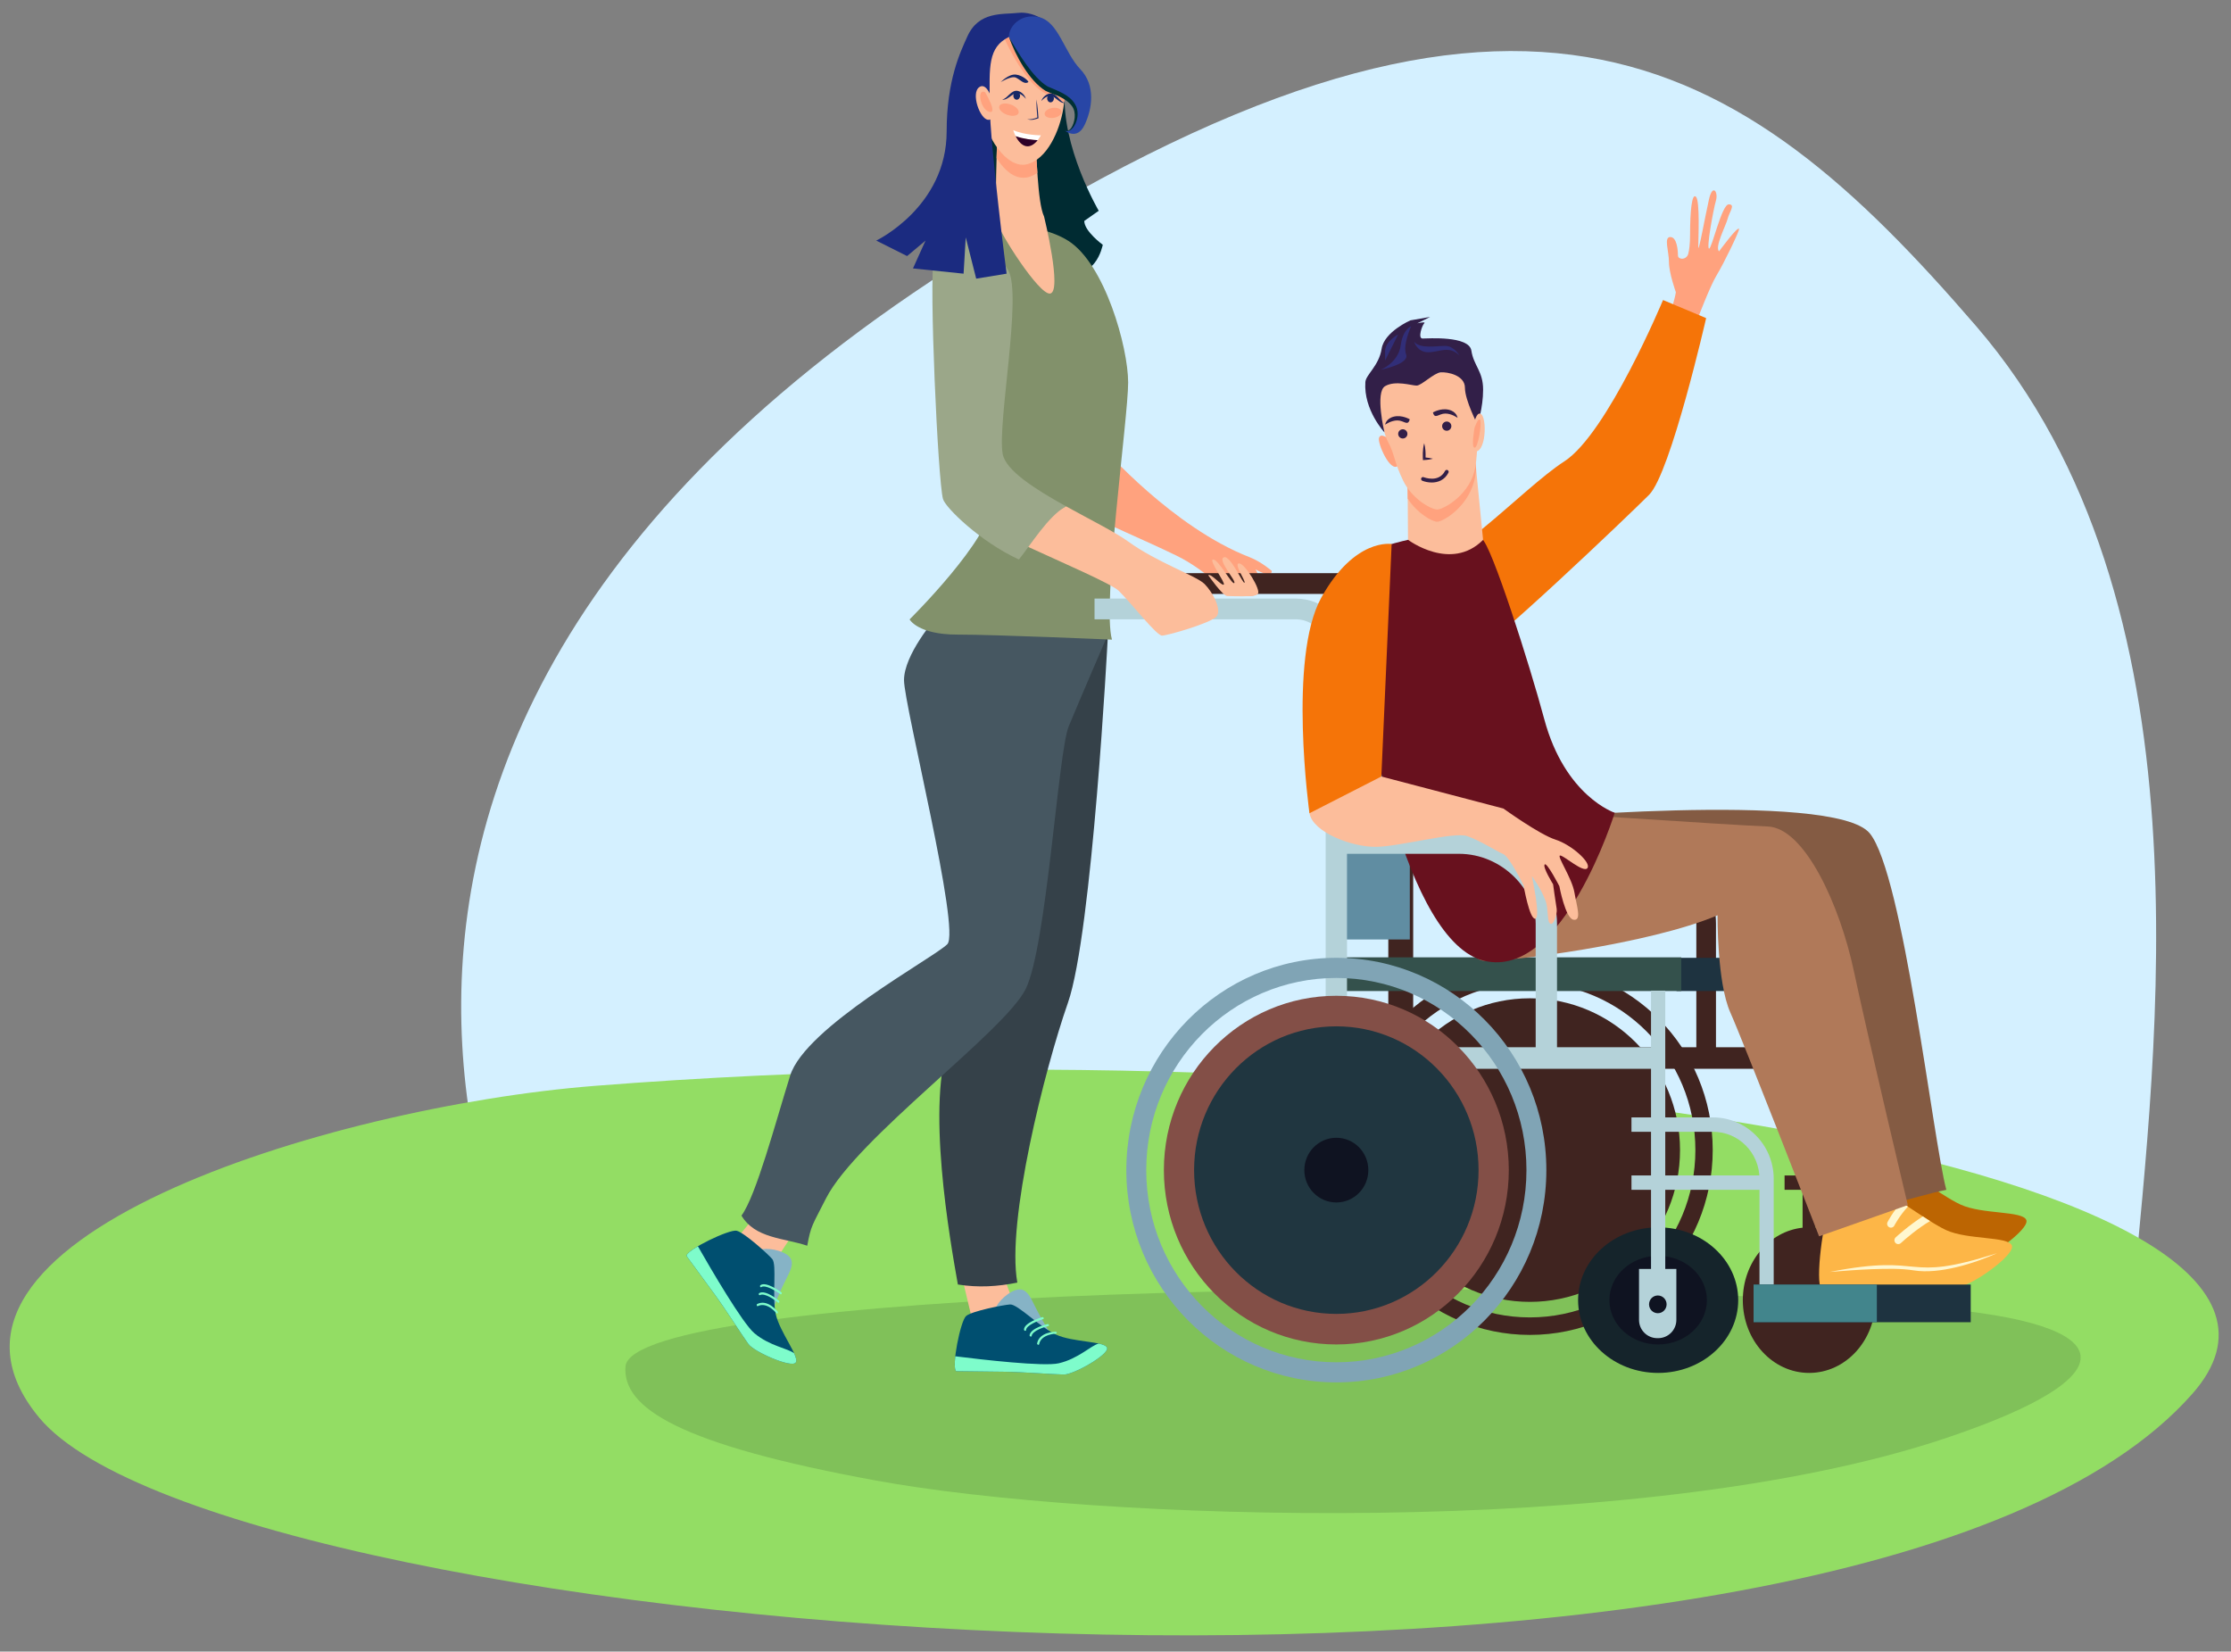 <?xml version="1.0" encoding="utf-8"?>
<!-- Generator: Adobe Illustrator 24.1.2, SVG Export Plug-In . SVG Version: 6.00 Build 0)  -->
<svg version="1.1" id="Layer_1" xmlns="http://www.w3.org/2000/svg" xmlns:xlink="http://www.w3.org/1999/xlink" x="0px" y="0px"
	 width="1478.85px" height="1094.68px" viewBox="0 0 1478.85 1094.68" style="enable-background:new 0 0 1478.85 1094.68;"
	 xml:space="preserve">
<rect x="0" y="0" width="1478.85" height="1094.68" fill="#808080" stroke="none"/>
<style type="text/css">
	.st0{fill:#D4F0FF;}
	.st1{fill:#93DD64;}
	.st2{fill:#80C159;}
	.st3{fill:#002B32;}
	.st4{fill:#FCBD9B;}
	.st5{fill:#86B3C6;}
	.st6{fill:#004F70;}
	.st7{fill:#7EFCCB;}
	.st8{fill:#FFA27E;}
	.st9{fill:#F57408;}
	.st10{fill:#354149;}
	.st11{fill:#465761;}
	.st12{fill:#82916B;}
	.st13{fill:#402420;}
	.st14{fill:#608DA2;}
	.st15{fill:#B4D2D9;}
	.st16{fill:#1E3340;}
	.st17{fill:#34514C;}
	.st18{fill:#15242B;}
	.st19{fill:#0F1321;}
	.st20{fill:#BC6502;}
	.st21{fill:#FDB647;}
	.st22{fill:#FFF7CF;}
	.st23{fill:#845B43;}
	.st24{fill:#B07959;}
	.st25{fill:#68111E;}
	.st26{fill:#834F47;}
	.st27{fill:#80A4B5;}
	.st28{fill:#203640;}
	.st29{fill:#42858C;}
	.st30{fill:#321F48;}
	.st31{fill:#312E78;}
	.st32{fill:#9BA789;}
	.st33{fill:#FFFFFF;}
	.st34{fill:#2E0028;}
	.st35{fill:#172866;}
	.st36{fill:#1B2B80;}
	.st37{fill:#2846A6;}
	.st38{fill:#003135;}
</style>
<path class="st0" d="M390.48,944.21c0,0-304.04-416.03,239.44-766.3c375.43-241.96,522.48-144.48,680.09,38.36
	s119.03,477.77,103.68,645.45S390.48,944.21,390.48,944.21z"/>
<path class="st1" d="M1453.4,923.61c128.62-146.32-484.39-249.14-1059.19-203.9C218.42,733.54-71.67,822.21,26.04,939.68
	C149.39,1087.99,1229.74,1178.04,1453.4,923.61z"/>
<path class="st2" d="M414.6,905.79c-1.97,27.42,35.39,51.59,166.23,75.54c142.46,26.08,505.45,40.29,709.32-28.26
	c123.65-41.57,116.56-75.78-9.07-86.29C979.54,841.55,418.18,855.91,414.6,905.79z"/>
<g>
	<path class="st3" d="M718.72,146.43l9.59-6.72c0,0-25.04-42.73-22.46-79.56c1.36-19.44-29.34-48.08-37.5-43.66
		c-0.49-0.2-27.26,0.62-29.64,64.1l-5.7,74.37l28.93,26.59c0,0,17.3-19.8,40.49-5.54c23.18,14.26,28.56-13.76,28.56-13.76
		S718.72,153.28,718.72,146.43z"/>
	<g>
		<path class="st4" d="M659.7,824.17c-2.79,2.95,19.25,57.55,19.25,57.55l-30.76,8.78l-15.3-64.09L659.7,824.17z"/>
		<g>
			<path class="st5" d="M682.11,886.3c7.68,4.7,14.03-2.81,13.96-2.92c-7.61-11.53-11.86-21.94-13.66-24.44
				c-2.01-2.78-4.82-6.52-11.82-2.75c-7.01,3.77-12.93,11.92-10.21,13.62C662.2,870.94,670.56,879.23,682.11,886.3z"/>
			<path class="st6" d="M633.78,908.81c0,0,18.48,0.22,31.41,0.37c12.93,0.15,33.54,1.78,40.01,1.86
				c6.47,0.08,30.08-13.26,28.6-17.72c-1.47-4.46-22.74-3.6-33.75-8.73c-11.01-5.13-25.49-20.26-30.46-20
				c-4.15,0.22-25.46,4.38-29.21,7.67C636.65,875.55,630.59,905.85,633.78,908.81z"/>
			<path class="st7" d="M728.3,890.51c0,0-0.01,0-0.01,0c-4.98,1.21-13.58,10.09-26.46,13.07c-10.01,2.32-50.88-2.42-68.6-4.64
				c-0.54,4.96-0.49,8.89,0.56,9.87c0,0,18.48,0.22,31.41,0.37c12.93,0.15,33.54,1.78,40.01,1.86c6.47,0.08,30.08-13.26,28.6-17.72
				C733.38,892.02,731.3,891.18,728.3,890.51z"/>
			<g>
				<path class="st7" d="M687.64,891c-0.15-0.17-0.22-0.39-0.18-0.59c1.4-7.5,11.74-7.77,12.17-7.78c0.37-0.01,0.75,0.28,0.84,0.65
					c0.1,0.37-0.11,0.67-0.48,0.67c-0.1,0-9.92,0.27-11.18,6.99c-0.06,0.33-0.42,0.48-0.79,0.34
					C687.87,891.22,687.74,891.12,687.64,891z"/>
			</g>
			<g>
				<path class="st7" d="M682.66,885.56c-0.14-0.17-0.22-0.38-0.19-0.58c0.73-4.8,11.43-7.27,11.88-7.37
					c0.34-0.08,0.75,0.15,0.92,0.51c0.17,0.36,0.03,0.71-0.31,0.78c-2.92,0.66-10.61,3.12-11.13,6.58c-0.05,0.34-0.4,0.5-0.77,0.36
					C682.9,885.79,682.76,885.69,682.66,885.56z"/>
			</g>
			<g>
				<path class="st7" d="M678.95,881.73c-0.12-0.15-0.2-0.32-0.19-0.5c0.08-4.43,10.84-7.87,12.07-8.24c0.33-0.1,0.75,0.1,0.94,0.45
					c0.19,0.35,0.08,0.71-0.25,0.82c-3.15,0.97-11.33,4.17-11.38,7.32c-0.01,0.35-0.32,0.56-0.7,0.46
					C679.24,881.99,679.07,881.87,678.95,881.73z"/>
			</g>
		</g>
	</g>
	<g>
		<path class="st4" d="M538.29,802.31c-4.03-0.46-34.48,49.94-34.48,49.94l-25.49-19.33l42.08-50.71L538.29,802.31z"/>
		<g>
			<path class="st5" d="M502.05,857.52c0.85,8.96,10.67,9.54,10.72,9.41c4.65-13,10.43-22.65,11.34-25.6
				c1.02-3.28,2.33-7.77-4.9-11.11c-7.22-3.34-17.3-3.19-17.02,0.01C502.38,832.38,500.77,844.04,502.05,857.52z"/>
			<path class="st6" d="M455.04,832.38c0,0,10.92,14.91,18.56,25.34c7.64,10.44,18.71,27.9,22.53,33.12
				c3.82,5.22,28.66,16.1,31.34,12.24c2.68-3.86-10.77-20.35-13.28-32.23c-2.51-11.88,0.9-32.55-2.29-36.37
				c-2.67-3.19-18.79-17.74-23.67-18.76C483.36,814.71,455.49,828.06,455.04,832.38z"/>
			<path class="st7" d="M526.41,896.99c0,0-0.01-0.01-0.01-0.01c-3.95-3.26-16.22-4.8-26.34-13.32
				c-7.86-6.62-28.61-42.15-37.46-57.65c-4.29,2.54-7.41,4.95-7.56,6.37c0,0,10.92,14.91,18.56,25.34
				c7.64,10.44,18.71,27.9,22.53,33.12c3.82,5.22,28.66,16.1,31.34,12.24C528.25,901.97,527.67,899.8,526.41,896.99z"/>
			<g>
				<path class="st7" d="M501.61,864.77c0.05-0.22,0.18-0.41,0.36-0.5c6.84-3.38,13.26,4.72,13.53,5.07
					c0.22,0.29,0.22,0.77-0.01,1.06c-0.23,0.3-0.6,0.31-0.83,0.02c-0.06-0.08-6.17-7.78-12.3-4.75c-0.3,0.15-0.64-0.04-0.75-0.43
					C501.58,865.09,501.58,864.92,501.61,864.77z"/>
			</g>
			<g>
				<path class="st7" d="M502.97,857.52c0.05-0.21,0.17-0.4,0.35-0.5c4.28-2.3,12.67,4.78,13.03,5.08c0.27,0.23,0.33,0.69,0.15,1.04
					c-0.18,0.35-0.55,0.45-0.81,0.22c-2.28-1.94-8.87-6.61-11.94-4.96c-0.3,0.16-0.64-0.02-0.75-0.4
					C502.93,857.85,502.93,857.68,502.97,857.52z"/>
			</g>
			<g>
				<path class="st7" d="M503.81,852.25c0.04-0.19,0.14-0.35,0.29-0.46c3.59-2.6,12.8,3.95,13.84,4.7c0.28,0.2,0.37,0.65,0.2,1.02
					c-0.16,0.36-0.52,0.49-0.8,0.29c-2.66-1.94-10.14-6.56-12.69-4.71c-0.29,0.21-0.64,0.08-0.79-0.28
					C503.78,852.64,503.76,852.43,503.81,852.25z"/>
			</g>
		</g>
	</g>
	<g>
		<path class="st8" d="M1137.87,182.48c5.07-8.34,15.1-29.29,14.89-30.65c-0.43-2.73-13.28,14.78-13.28,14.78
			c-2.99-2.99,4.56-17.02,5.71-21.62c1.15-4.6,5.39-9.54,0.73-9.54c-4.66,0-11.13,29.31-13.03,29.31c-1.9,0,2.81-25.86,4.53-31.73
			c1.72-5.86-2.2-11.56-4.61-0.86c-2.42,10.69-7.09,36.69-7.09,31.52c0-5.17,1.22-30.51-1.53-33.27c-2.76-2.76-3.9,10.2-3.9,24.69
			c0,6.88-0.6,10.9-1.24,13.23c-0.63,2.29-3.06,3.71-5.3,2.92c-0.86-0.3-1.51-0.89-1.51-1.97c0-3.1-0.58-12.19-5.06-12.19
			s-0.89,9.35-0.89,16.59c0,7.24,4.57,19.98,4.57,19.98s-1.03,8.76-9.41,27.78c5.88,2.09,11.47,4.73,16.79,7.81
			C1126.76,207.26,1133.84,189.11,1137.87,182.48z"/>
		<path class="st9" d="M1102.36,198.86c0,0-36.88,88.54-65.46,106.96c-28.58,18.42-78.36,74.9-111.55,76.16
			c0,0,34.37,58.76,46.64,54.67c12.27-4.09,106.86-94.41,121.15-108.71c14.3-14.3,37.8-117.1,37.8-117.1L1102.36,198.86z"/>
	</g>
	<path class="st10" d="M674.35,850.1c-7.31-40.59,18.07-141.24,33.55-185.49c16.1-46.02,26.33-240.79,26.33-240.79l-18.25-21.38
		l-74.49-4.47c0,0,31.69,97.55,31.69,131.07c0,33.52-25.15,114.56-43.26,159.58c-16.71,41.53-0.03,134.1,5.02,162.74
		C648.42,853.54,661.2,852.75,674.35,850.1z"/>
	<path class="st11" d="M622.67,407.02c-3.42,3.42-23.43,27.17-23.43,43.77c0,16.6,37.73,166.01,28.67,175.06
		c-9.05,9.06-94.07,54.83-104.13,87.03c-9.59,30.68-22.59,79.77-32.29,92.82c9.07,15.19,28.01,14.73,43.6,19.96
		c2.5-13.62,3.3-13.32,12.39-31.27c20.12-39.74,118.47-110.69,132.4-138.86c13.93-28.17,21.48-156.96,28.52-174.06
		c7.04-17.1,25.83-60.55,25.83-60.55L622.67,407.02z"/>
	<path class="st8" d="M731.34,296.91c0,0,45.98,52.58,96.88,72.36c7.96,3.09,14.8,9.14,14.8,9.14c0,5.37-10.73-1.01-10.73-1.01
		s4.38,7.71,2.7,14.09c-1.68,6.37-12.77,2.14-18.81,2.14c-2.76,0-16.95-15.91-36.12-25.26c-22.67-11.06-49.43-21.89-52.7-25.17
		C721.33,337.17,729.55,294.99,731.34,296.91z"/>
	<path class="st12" d="M637.81,148.95c0,0,46.28-4.7,70.43,10.73c24.15,15.43,39.57,70.43,39.57,93.9
		c0,23.48-17.41,146.89-10.72,170.37c0,0-76.48-3.35-102.64-3.35c-26.16,0-31.52-10.06-31.52-10.06s54.33-53.66,54.33-77.14
		C657.26,309.93,637.81,148.95,637.81,148.95z"/>
	<g>
		<g>
			<path class="st13" d="M936.76,727.7h-16.5V412.89c0-10.62-10.38-19.26-23.14-19.26H748.74c-3.96,0-7.17-3.07-7.17-6.87l0,0
				c0-3.79,3.21-6.87,7.17-6.87h148.38c21.85,0,39.63,14.8,39.63,32.99V727.7z"/>
		</g>
		<path class="st13" d="M1232.68,740.6h-29.13v-92.43h-8.68v45.93h-57.41v-81.88c0-32.29-28.02-60.62-59.95-60.62h-74.79v14.29
			h74.79c26.86,0,46.92,24.46,46.92,46.33v81.88h-86.97v14.3h157.41v32.21h-11.94v9.53h11.94v28.95h-11.94v9.53h11.94v25.09
			c-22.24,2.39-39.62,22.97-39.62,48.01c0,26.65,19.68,48.25,43.97,48.25c24.28,0,43.97-21.6,43.97-48.25
			c0-25.04-17.38-45.62-39.62-48.01v-25.09h57.54v73.1h8.68v-80.41C1269.77,758.86,1253.13,740.6,1232.68,740.6z M1203.55,750.13
			h29.13c14.98,0,27.29,12.79,28.33,28.95h-57.46V750.13z"/>
		<g>
			<ellipse class="st13" cx="1014.09" cy="762.27" rx="99.54" ry="100.61"/>
			<path class="st13" d="M1014.09,639.76c-66.94,0-121.21,54.85-121.21,122.51c0,67.66,54.27,122.51,121.21,122.51
				s121.21-54.85,121.21-122.51C1135.3,694.61,1081.03,639.76,1014.09,639.76z M1014.09,873.17c-60.6,0-109.72-49.65-109.72-110.9
				s49.12-110.9,109.72-110.9c60.6,0,109.72,49.65,109.72,110.9S1074.69,873.17,1014.09,873.17z"/>
		</g>
		<rect x="885.81" y="433.67" class="st14" width="48.7" height="189.01"/>
		<g>
			<path class="st15" d="M1175.73,861.72h-9.43v-80.41c0-17.19-13.83-31.17-30.84-31.17h-54.02v-9.53h54.02
				c22.2,0,40.27,18.26,40.27,40.7V861.72z"/>
		</g>
		<rect x="1111.31" y="634.84" class="st16" width="128.07" height="22.01"/>
		<g>
			<rect x="1081.45" y="779.08" class="st15" width="89.57" height="9.53"/>
		</g>
		<g>
			<rect x="923.52" y="694.1" class="st15" width="175.6" height="14.3"/>
		</g>
		<rect x="885.81" y="634.51" class="st17" width="228.64" height="22.34"/>
		<g>
			<path class="st15" d="M892.88,744.55h-14.14V429.73c0-10.62-8.9-19.26-19.84-19.26H725.53v-13.73H858.9
				c18.74,0,33.98,14.8,33.98,32.99V744.55z"/>
		</g>
		<path class="st18" d="M1152.2,861.72c0,26.65-23.76,48.25-53.07,48.25c-29.31,0-53.07-21.6-53.07-48.25
			c0-26.64,23.76-48.24,53.07-48.24C1128.44,813.47,1152.2,835.07,1152.2,861.72z"/>
		<path class="st19" d="M1131.44,861.72c0,16.22-14.47,29.38-32.32,29.38c-17.85,0-32.31-13.15-32.31-29.38
			c0-16.22,14.47-29.38,32.31-29.38C1116.97,832.34,1131.44,845.49,1131.44,861.72z"/>
		<path class="st15" d="M1099.1,886.93h-0.54c-6.69,0-12.11-5.42-12.11-12.11v-33.75h24.75v33.75
			C1111.21,881.51,1105.79,886.93,1099.1,886.93z"/>
		<g>
			<g>
				<path class="st20" d="M1216.92,837.24c0,0,23.55-0.88,40.03-1.49c16.48-0.61,42.85,0.39,51.09,0.08
					c8.24-0.31,37.35-20.86,35.15-27.14s-29.22-3.68-43.61-10.29c-14.39-6.62-40.94-28.47-44.53-24.56
					c-3.59,3.91-27.82,5.86-32.35,10.79C1218.17,789.56,1212.64,833.22,1216.92,837.24z"/>
				<path class="st21" d="M1207.34,854.14c0,0,23.55-0.88,40.03-1.49c16.48-0.61,42.85,0.39,51.09,0.08
					c8.24-0.31,37.35-20.86,35.15-27.14c-2.2-6.28-29.22-3.68-43.61-10.29c-14.39-6.62-40.94-28.47-44.53-24.56
					c-3.59,3.91-27.82,5.86-32.35,10.79C1208.59,806.46,1203.07,850.13,1207.34,854.14z"/>
				<path class="st22" d="M1212.83,843.05c65.35-12.82,47.34,7.9,110.97-12.46c-15.39,6.92-38.3,14.09-55.04,11.44
					c-9.1-1.45-18.54-1.1-27.86-0.82C1231.55,841.56,1222.2,842.29,1212.83,843.05z"/>
				<g>
					<path class="st22" d="M1256.41,823.76c0.94,1.05,2.54,1.12,3.57,0.17c3.61-3.33,11.59-10,19.36-14.63
						c-1.56-0.98-3.16-2.01-4.77-3.06c-9.27,5.88-17.46,13.39-18.01,13.9C1255.54,821.1,1255.47,822.72,1256.41,823.76z"/>
					<path class="st22" d="M1252.28,813.4c1.24,0.65,2.77,0.15,3.41-1.1c0.06-0.11,3.32-6.41,9-12.58
						c-1.49-0.98-2.94-1.92-4.34-2.81c-5.7,6.36-8.91,12.57-9.15,13.05C1250.55,811.21,1251.04,812.76,1252.28,813.4z"/>
				</g>
			</g>
			<path class="st23" d="M1239.34,552.27c-23.83-28.85-240.02-8.64-240.02-8.64s181.2,44.3,191.78,50.08
				c10.58,5.78,65.85,200.72,65.89,203.27c10.93-2.61,22.04-6.09,33.16-8.37C1281.29,755.86,1261.63,579.26,1239.34,552.27z"/>
			<path class="st24" d="M965.97,587.64c0,0,1.85,48.64,18.01,49.22c16.16,0.58,108.87-10.92,154.51-30.2c0,0-0.4,44.51,8.47,64.39
				c8.87,19.88,58.84,148.37,58.84,148.37l58.83-20.69c0,0-26.55-111.59-35.77-155.1s-32.54-94.94-57.08-95.83
				c-24.54-0.88-172.21-10.92-172.21-10.92L965.97,587.64z"/>
			<path class="st25" d="M922.47,360.58c0,0-26.18,6.65-22.63,57.88c3.55,51.23,31.84,206.23,84.14,218.4
				c52.3,12.17,86.37-98.16,86.37-98.16s-33-10.86-46.74-62.15c-9.52-35.53-35.04-115.71-41.43-119.56
				C966.31,347.4,922.47,360.58,922.47,360.58z"/>
			<path class="st15" d="M1032.09,705.11h-14.14v-92.88c0-21.87-21.79-46.33-50.94-46.33h-81.19V551.6H967
				c34.67,0,65.09,28.33,65.09,60.62V705.11z"/>
		</g>
		<ellipse class="st26" cx="885.81" cy="775.55" rx="114.32" ry="115.55"/>
		<path class="st27" d="M885.81,634.84c-76.88,0-139.21,62.99-139.21,140.7c0,77.71,62.32,140.7,139.21,140.7
			c76.88,0,139.21-63,139.21-140.7C1025.02,697.84,962.69,634.84,885.81,634.84z M885.81,902.92c-69.6,0-126.01-57.03-126.01-127.37
			c0-70.35,56.42-127.37,126.01-127.37c69.6,0,126.02,57.03,126.02,127.37C1011.82,845.89,955.41,902.92,885.81,902.92z"/>
		<path class="st28" d="M980.09,775.55c0,52.63-42.21,95.3-94.29,95.3c-52.07,0-94.28-42.67-94.28-95.3
			c0-52.63,42.21-95.3,94.28-95.3C937.88,680.25,980.09,722.91,980.09,775.55z"/>
		<path class="st19" d="M907.02,775.55c0,11.84-9.5,21.44-21.21,21.44c-11.72,0-21.21-9.6-21.21-21.44
			c0-11.84,9.5-21.44,21.21-21.44C897.53,754.1,907.02,763.7,907.02,775.55z"/>
		<rect x="1162.38" y="851.39" class="st16" width="143.94" height="24.97"/>
		<rect x="1162.38" y="851.39" class="st29" width="81.71" height="24.97"/>
		<g>
			<rect x="1094.41" y="656.59" class="st15" width="9.43" height="219.78"/>
		</g>
		<path class="st19" d="M1104.73,864.52c0,3.25-2.61,5.88-5.82,5.88s-5.82-2.63-5.82-5.88c0-3.25,2.6-5.88,5.82-5.88
			S1104.73,861.27,1104.73,864.52z"/>
	</g>
	<g>
		<path class="st8" d="M920.57,290.22c-1.66,0-5.32-3.33-6.48,0c-1.17,3.33,7.54,23.54,12.72,18.37
			C931.97,303.42,920.57,290.22,920.57,290.22z"/>
		<path class="st4" d="M977.29,299.26l-44.37,11.67c0,0,0.4,32.28,0.4,46.84c0,0,28.41,21.43,49.77,0.07L977.29,299.26z"/>
		<path class="st8" d="M977.99,314.85c0.17-1.18,0.33-2.43,0.47-3.75l-1.17-11.84l-44.37,11.67c0,0,0.11,8.89,0.21,19.58
			c6.53,9.97,16.3,15.3,19.59,15.3C956.58,345.8,974.98,335.24,977.99,314.85z"/>
		<path class="st4" d="M932.15,251.06c0,0-18.07,2.01-18.07,8.36c0,6.36,1.67,25.43,6.02,33.46s4.02,13.38,10.04,25.76
			c6.02,12.38,18.74,19.07,22.59,19.07c3.85,0,22.25-9.7,25.26-28.44c3.01-18.74,1.34-58.22-8.03-61.9
			C960.59,243.7,932.15,251.06,932.15,251.06z"/>
		<path class="st30" d="M934.91,212.33c0,0-17.32,7.53-19.07,18.82c-1.76,11.29-10.45,17.16-10.79,22.08
			c-1.26,18.46,12.66,33.34,12.66,33.34s-6.37-26.59,0.4-30.62c6.77-4.03,17.64-0.39,20.9-0.39c3.26,0,11.48-8.4,15.99-8.77
			c4.51-0.37,16.05,1.91,16.05,10.2c0,8.28,8.31,24.34,8.31,24.34s3.74-10.79,3.74-23.09c0-12.3-6.27-15.81-7.78-25.85
			c-1.5-10.04-29.11-8.03-32.37-8.03c-3.26,0-0.37-8.57,1.09-10.04c1.46-1.46-4.6,0-4.6,0l8.53-4.27L934.91,212.33z"/>
		<path class="st31" d="M915.29,245.09c0,0,11.56-4.75,13.14-15.99c1.58-11.24,6.97-12.83,6.97-12.83s-5.7,12.35-3.33,18.69
			C934.45,241.29,915.29,245.09,915.29,245.09z"/>
		<path class="st31" d="M926.8,221.65c0,0-8.66,4.64-8.66,10.98c0,6.33,0,6.33,0,6.33L926.8,221.65z"/>
		<path class="st31" d="M937.36,226.51c0,0,2.05,6.97,9.36,6.97c7.32,0,13.76-4.75,20.62,2.11c0,0-3.46-6.33-9.33-6.33
			C952.14,229.25,941.37,231.37,937.36,226.51z"/>
		<path class="st4" d="M980.22,274.23c5.59-2.06,5.59,25.09-2.24,25.03C973.04,299.23,976.35,275.65,980.22,274.23z"/>
		<path class="st8" d="M977.45,283.41c0,0,2.61-7.28,3.72-5.07c1.11,2.22-1.27,18.37-3.72,18.37
			C974.99,296.71,977.45,283.41,977.45,283.41z"/>
		<path class="st30" d="M932.8,286.71c0.48,1.62-0.45,3.32-2.07,3.8c-1.62,0.48-3.32-0.45-3.8-2.07c-0.48-1.62,0.45-3.32,2.07-3.8
			C930.62,284.16,932.32,285.09,932.8,286.71z"/>
		<path class="st30" d="M961.93,281.58c0.48,1.62-0.45,3.32-2.07,3.8c-1.62,0.48-3.32-0.45-3.8-2.07c-0.48-1.62,0.45-3.32,2.07-3.8
			C959.75,279.03,961.45,279.96,961.93,281.58z"/>
		<path class="st30" d="M934.48,277.92c0,0-5.09-3.06-10.47-1.8c-5.38,1.27-5.86,5.38-5.86,5.38s3.82-2.85,8.17-2.85
			C930.65,278.67,933.23,282.73,934.48,277.92z"/>
		<path class="st30" d="M949.84,273.37c0,0,5.09-3.06,10.47-1.8c5.38,1.27,5.86,5.38,5.86,5.38s-3.82-2.85-8.16-2.85
			C953.67,274.12,951.09,278.18,949.84,273.37z"/>
		<path class="st30" d="M944.95,303.22c0.1-3.16-0.06-6.32-0.91-9.48c-1.29,4.81-0.87,9.1-0.84,11.23c1.06-0.09,3.45-0.05,6.66-0.93
			C948.21,303.6,946.58,303.35,944.95,303.22z"/>
		<g>
			<path class="st30" d="M949.03,319.81c-2.43,0-4.68-0.54-6.25-1.18c-0.65-0.26-0.96-1-0.7-1.65c0.26-0.65,0.99-0.97,1.65-0.7
				c0.4,0.16,9.98,3.88,14.15-4.16c0.32-0.62,1.08-0.86,1.71-0.54c0.62,0.32,0.86,1.09,0.54,1.71
				C957.51,318.32,953.03,319.81,949.03,319.81z"/>
		</g>
	</g>
	<path class="st4" d="M798.45,387.07c-5.53-5.53-31.19-14.08-50.64-28.17c-8.6-6.23-25.14-14.43-41.23-23.34
		c-11.76,6.53-22.39,14.72-30.33,24.52c29.12,13.41,60.72,26.89,65.52,31.69c9.05,9.06,24.82,29.51,28.51,29.51
		c3.69,0,31.69-8.22,35.88-12.41C810.36,404.68,803.99,392.6,798.45,387.07z"/>
	<path class="st32" d="M706.58,335.55c-20.3-11.25-39.88-23.64-41.94-34.67c-3.69-19.79,13.08-105.31,3.69-121.74
		c-9.39-16.43-30.52-30.18-30.52-30.18c-3.35,0-15.43,7.38-18.78,22.13c-3.35,14.76,2.68,147.56,6.04,159.64
		c1.58,5.67,24.53,28.24,50.31,40.11C683.31,361.03,694.82,342.08,706.58,335.55z"/>
	<path class="st4" d="M915.66,514.66l80.92,21.24c0,0,23.79,17.19,34.49,20.6c10.7,3.41,23.78,15.22,21.21,18.84
		c-2.56,3.62-16.01-8.68-18.19-8.31c-2.18,0.37,7.9,14.94,9.54,24.5c1.64,9.55,4.91,18.83-0.55,18.08
		c-5.47-0.75-9.44-22.27-9.44-22.27s-8.41-16.26-9.76-14.34c-1.36,1.92,5.61,13.09,5.61,13.09s1.65,12.07,2.38,16.32
		c0.54,3.17-2.37,12.68-4.85,9.18c-1.46-2.05-0.77-9.9-2.46-14.38c-3.48-9.19-9.15-16.47-9.15-16.47s6.08,27.52,2.26,28.18
		c-3.82,0.65-7.77-22.14-7.77-22.14s-9.34-18.98-13.41-20.68c-4.08-1.69-15.28-8.92-23.94-11.93c-8.67-3.01-44.49,6.91-60.47,7.12
		c-15.98,0.21-41.91-9.7-44.06-22.26c-0.66-3.84,1.73-8.08,5.37-12.11C883.95,515.17,900.39,510.65,915.66,514.66z"/>
	<path class="st9" d="M922.47,360.58c0,0-24.48-4.37-46.65,35.57c-22.16,39.94-7.82,142.87-7.82,142.87l47.65-24.36L922.47,360.58z"
		/>
	<path class="st4" d="M686.2,97.68c1.17,1.21,1.23,36.18,5.89,45.87c0,0,12.28,50,3.94,51.03c-7.26,0.9-33.55-40.33-35-47.24
		c-1.94-9.29,0-55.72,0-55.72L686.2,97.68z"/>
	<path class="st8" d="M687.63,114.52c-10.01,7.15-19.38,2.17-27.05-9.74c0-0.13,0.01-0.27,0.01-0.4c0.19-6.42,0.43-12.39,0.44-12.76
		l25.17,6.06C686.72,98.23,687.02,105.65,687.63,114.52z"/>
	<path class="st4" d="M687.48,19.1c0,0,14.03,2.77,15.7,15.26s4.01,22.89,1.67,37.46c-2.34,14.57-10.69,33.99-24.39,37.11
		c-13.7,3.12-28.06-20.46-28.06-33.3c0-12.83-5.01-34.34,4.34-47.51C666.1,14.94,687.48,19.1,687.48,19.1z"/>
	<g>
		<path class="st33" d="M671.64,86.27c7.39,3.34,18.32,3.42,18.32,3.42s-0.77,1.56-2.11,3.24c-3.2-0.18-9.45-0.77-14.61-2.68
			C672.16,88.1,671.64,86.27,671.64,86.27z"/>
		<path class="st34" d="M673.23,90.24c5.16,1.91,11.41,2.5,14.61,2.68C682.62,99.4,677.08,97.83,673.23,90.24z"/>
	</g>
	<path class="st8" d="M687.48,19.1c0,0,14.03,2.77,15.7,15.26c1.51,11.32,3.58,20.92,2.21,33.47c-2.23-1.6-5.4-3.21-9.86-4.74
		c-15.31-5.24-29.01-35.97-29.59-37.27l-0.24-0.55l-0.04-0.6c-0.07-1.22,0.08-2.49,0.42-3.78C675.93,16.85,687.48,19.1,687.48,19.1z
		"/>
	<g>
		<path class="st35" d="M687.61,77.87c-0.37-3.98-0.62-7.97-0.59-11.99c0.86,5.09,1.05,8.79,1.35,12.49
			c-2.04,0.58-4.49,1.76-7.57,0.56C683.14,79.4,685.47,78.7,687.61,77.87z"/>
	</g>
	<path class="st35" d="M680.02,65.51c-0.7-2.3-2.59-4.49-5.16-5.21c-4.58-1.24-7.38,5.61-10.52,5.54c2.26,1.2,5.87-2.8,8.35-3.83
		c1.35-0.56,2.54-0.17,3.86,0.48C677.83,63.19,678.98,64.26,680.02,65.51z"/>
	<path class="st35" d="M671.72,63.45c0,1.45,1,2.62,2.23,2.62c1.23,0,2.23-1.17,2.23-2.62c0-1.45-1-2.62-2.23-2.62
		C672.72,60.83,671.72,62,671.72,63.45z"/>
	<path class="st35" d="M690.21,67c0.8-2.26,2.78-4.37,5.38-4.96c4.63-1.03,7.13,5.95,10.27,6.03c-2.31,1.09-5.74-3.08-8.17-4.21
		c-1.32-0.63-2.53-0.29-3.88,0.3C692.49,64.78,691.29,65.8,690.21,67z"/>
	<path class="st35" d="M698.58,65.33c-0.06,1.45-1.11,2.57-2.34,2.51c-1.23-0.06-2.18-1.28-2.11-2.72c0.06-1.45,1.11-2.57,2.34-2.51
		C697.7,62.66,698.65,63.88,698.58,65.33z"/>
	<path class="st35" d="M681.64,54.41c0.5-0.34-3.5-4.51-8.3-4.98c-4.8-0.47-9.98,4.98-9.98,4.98s7.07-4.37,10.05-2.96
		C676.39,52.86,678.88,56.27,681.64,54.41z"/>
	<path class="st8" d="M675.17,74.89c-0.61,1.9-3.97,2.45-7.5,1.23c-3.53-1.23-5.9-3.76-5.29-5.66c0.61-1.9,3.97-2.45,7.5-1.23
		C673.41,70.45,675.78,72.98,675.17,74.89z"/>
	<path class="st8" d="M703.65,73.93c0.27,1.81-2.02,3.68-5.12,4.17c-3.09,0.49-5.81-0.58-6.08-2.4c-0.27-1.81,2.02-3.68,5.12-4.17
		C700.66,71.05,703.39,72.12,703.65,73.93z"/>
	<path class="st36" d="M675.08,8.52c-10.23,1.21-26.43-1.38-33.98,15.95c-4.46,9.84-13.59,28.81-13.59,62.53
		c0,50.23-46.68,72.46-46.68,72.46l20.46,10.26l12.22-10.26l-8.33,18.45l33.55,3.48l1.43-24.06l6.93,27.36l20.15-3.3
		c0,0-10.65-82.2-11.33-113.24c0.11,0.13,0.17,0.2,0.17,0.2c-0.25-24.15-1.27-36.96,12.7-43.87c7.35-3.64,33.67,6.73,33.67,6.73
		C701.54,15.39,685.31,7.31,675.08,8.52z"/>
	<path class="st37" d="M688.78,11.38c12.86,2.95,16.75,23.49,27.27,34.42c10.52,10.92,7.85,26.71,2.84,37.11
		c-5.01,10.41-13.04,3.64-13.04,3.64s4.19,2.43,6.86-6.24c2.67-8.67-2-15.43-16.2-20.29c-14.2-4.86-27.73-35.55-27.73-35.55
		C668.42,18.47,675.91,8.44,688.78,11.38z"/>
	<path class="st38" d="M705.84,86.55c4.88,2.95,11.76-9.45,6.74-17.54c-3.65-6.26-11.65-8.9-18.04-11.64
		c-10.13-6.04-19.86-22.71-25.77-32.9c4.28,12.16,13.35,29.01,24.28,35.73l2.63,1.18c2.7,1.13,10.93,3.43,14.91,8.99
		c3.2,4.37,1.67,11.14-0.45,14.35C709.23,86.11,707.58,87.2,705.84,86.55z"/>
	<path class="st4" d="M658.75,69.91c0,0-3.58-16.1-9.53-12.21c-5.95,3.89,0.44,21.72,5.99,21.72
		C660.76,79.41,658.75,69.91,658.75,69.91z"/>
	<path class="st8" d="M652.97,61.08c0,0,8.79,14.64,2.76,13.02C649.7,72.49,647.32,58.36,652.97,61.08z"/>
	<path class="st4" d="M800.92,381.3c0,0,9.65,13.75,12.52,13.75c2.87,0,17.95,0.95,20.32-1.42c2.37-2.37-8.52-20.23-12.41-20.23
		c-3.9,0,4.62,11.8,3.59,12.83c-1.03,1.03-9.44-18.67-13.75-16.83c-4.31,1.85,8.41,15.6,6.98,17.03
		c-1.44,1.44-10.46-15.6-13.95-15.6c-3.49,0,8.21,15.39,6.98,16.62C809.96,388.68,802.56,379.66,800.92,381.3z"/>
</g>
</svg>
